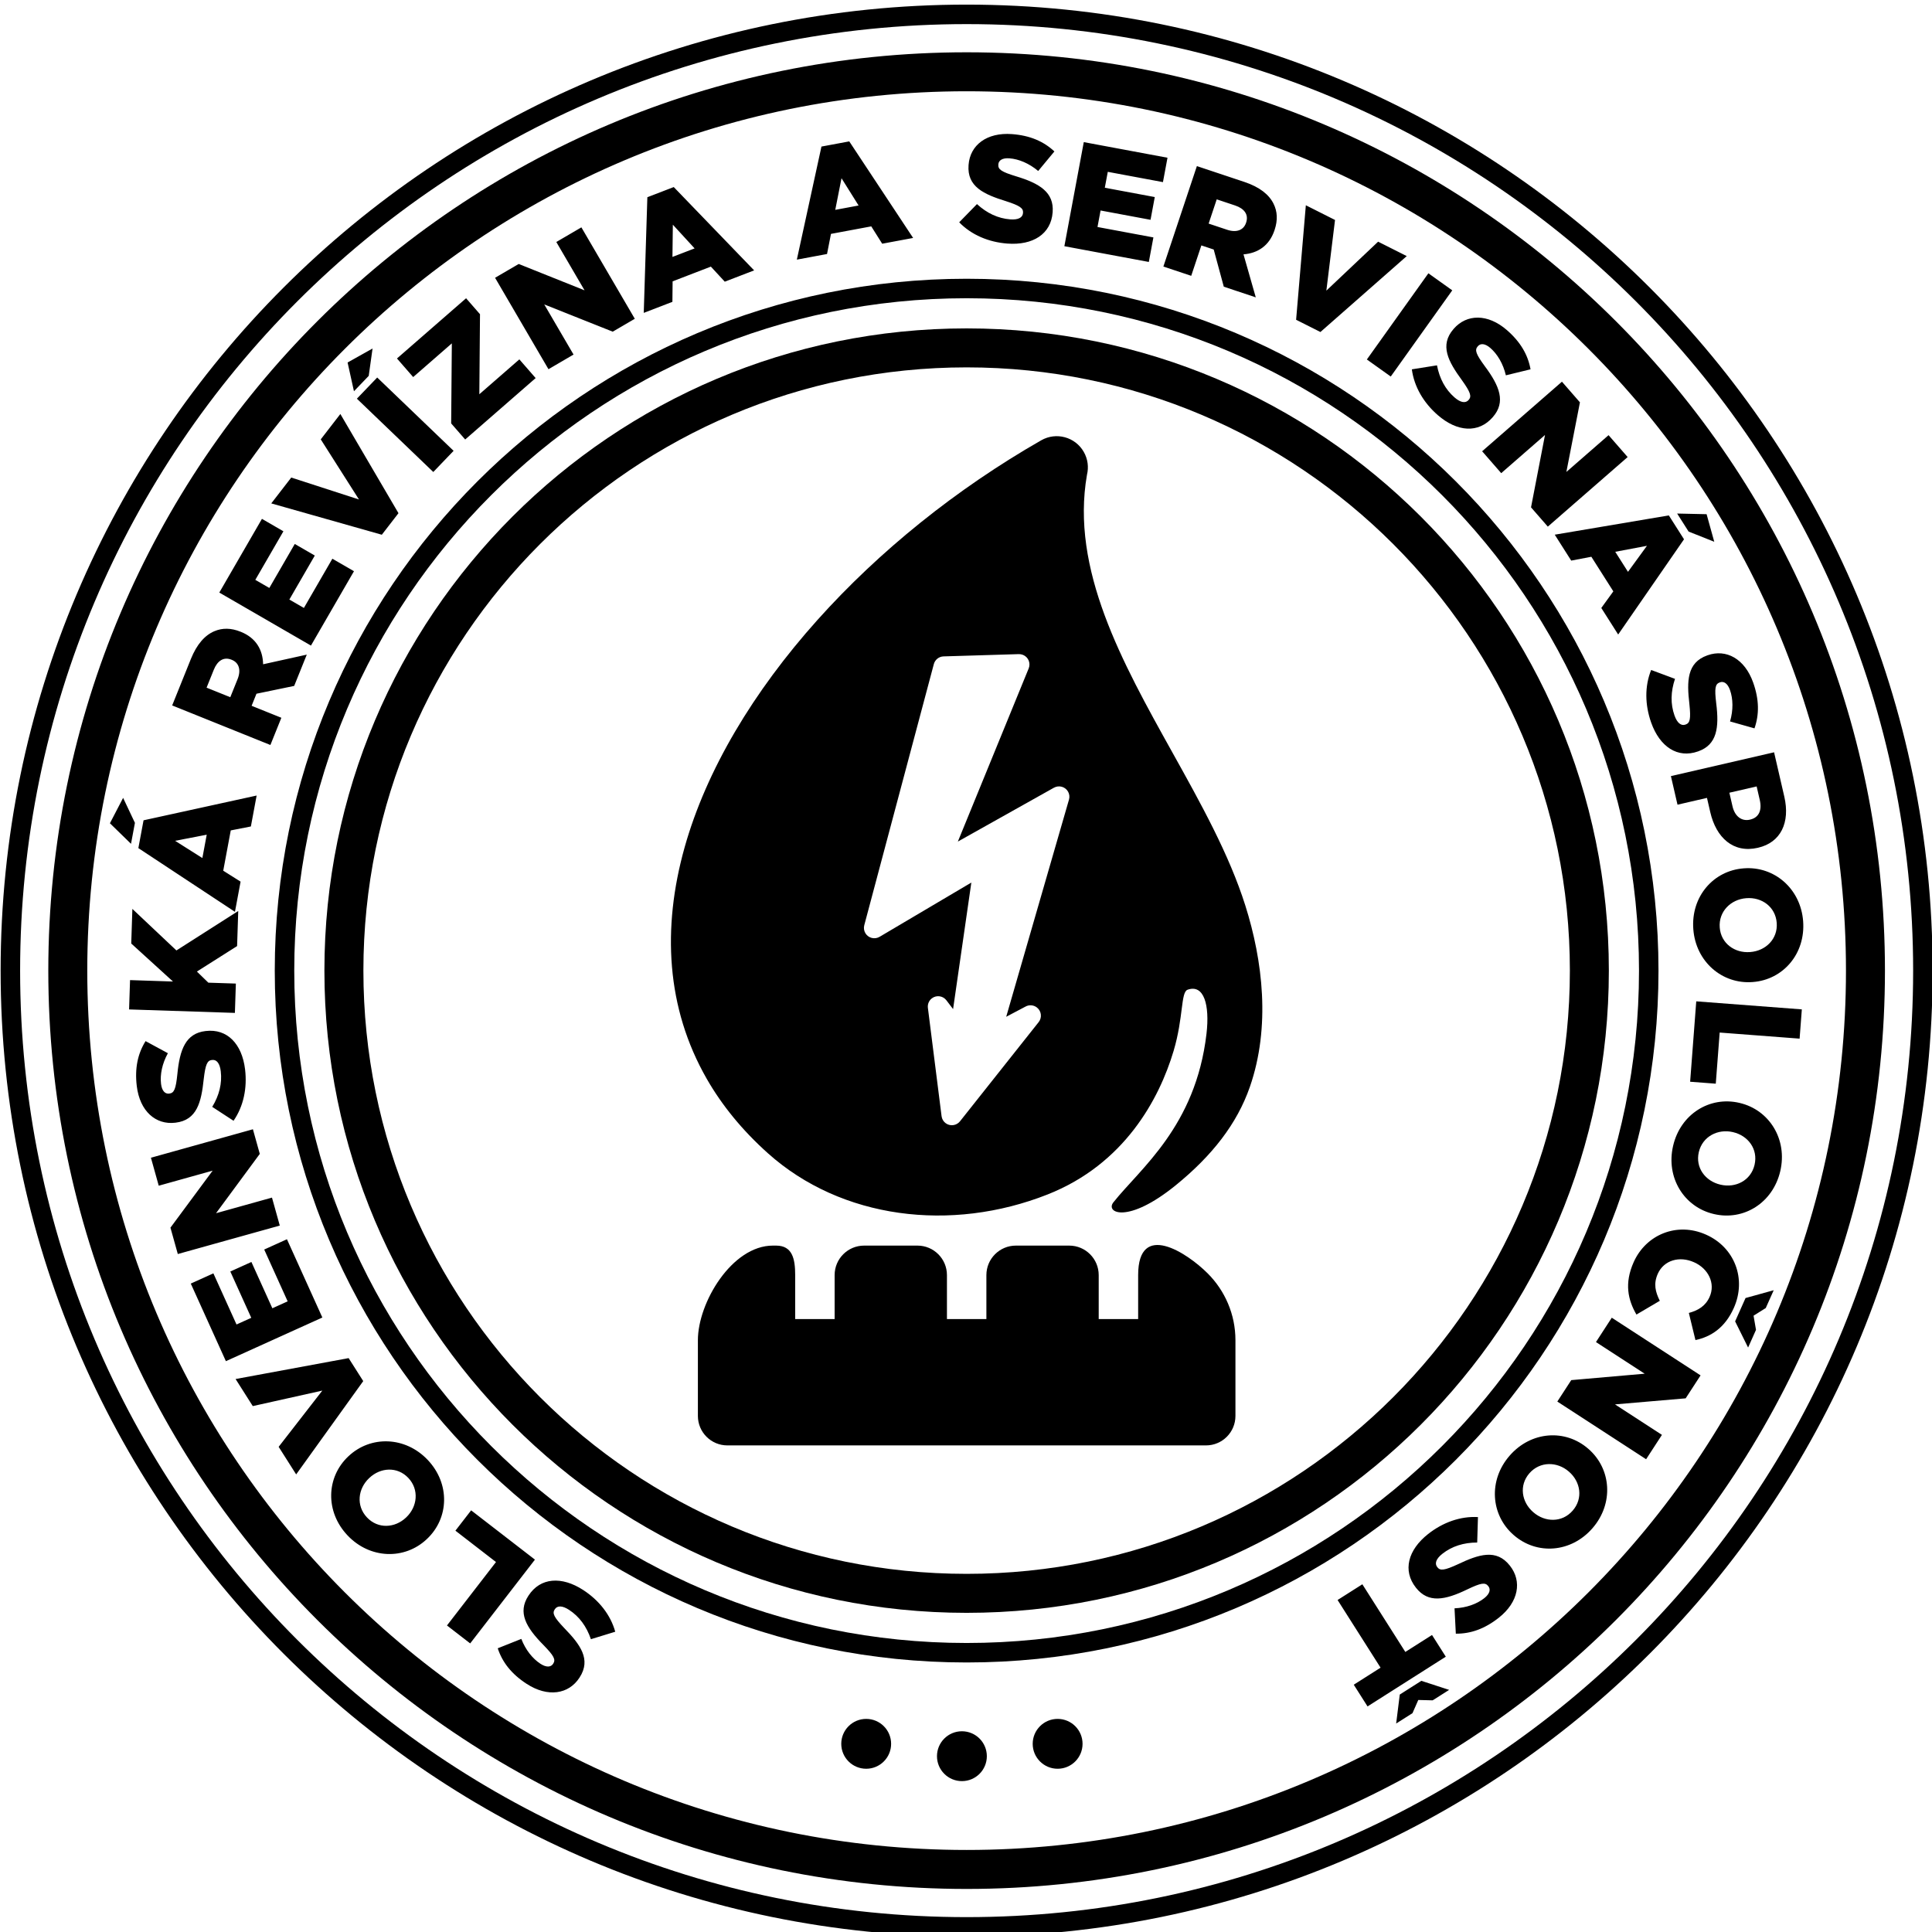 <?xml version="1.0" encoding="utf-8"?>
<!-- Generator: Adobe Illustrator 16.0.0, SVG Export Plug-In . SVG Version: 6.00 Build 0)  -->
<!DOCTYPE svg PUBLIC "-//W3C//DTD SVG 1.1//EN" "http://www.w3.org/Graphics/SVG/1.1/DTD/svg11.dtd">
<svg version="1.1" id="Layer_1" xmlns="http://www.w3.org/2000/svg" xmlns:xlink="http://www.w3.org/1999/xlink" x="0px" y="0px"
	 width="283.464px" height="283.464px" viewBox="0 0 283.464 283.464" enable-background="new 0 0 283.464 283.464"
	 xml:space="preserve">
<g>
	<path d="M141.824,0.677c39.138,0,74.572,15.864,100.22,41.512c25.647,25.648,41.512,61.082,41.512,100.22
		s-15.864,74.572-41.512,100.219c-25.648,25.648-61.082,41.513-100.22,41.513s-74.571-15.864-100.22-41.513
		C15.957,216.981,0.092,181.547,0.092,142.409C0.092,64.133,63.548,0.677,141.824,0.677L141.824,0.677z M240.023,44.211
		c-25.132-25.13-59.85-40.674-98.199-40.674C65.127,3.537,2.951,65.712,2.951,142.409c0,38.349,15.544,73.068,40.675,98.199
		c25.131,25.13,59.85,40.674,98.198,40.674c38.349,0,73.067-15.544,98.199-40.674c25.13-25.131,40.674-59.85,40.674-98.199
		C280.697,104.061,265.153,69.342,240.023,44.211L240.023,44.211z"/>
	<path d="M141.824,7.672c37.207,0,70.89,15.081,95.273,39.464s39.464,58.067,39.464,95.273c0,37.206-15.081,70.891-39.464,95.273
		c-24.383,24.383-58.066,39.464-95.273,39.464s-70.891-15.081-95.273-39.464C22.168,213.3,7.087,179.615,7.087,142.409
		c0-37.206,15.081-70.89,39.464-95.273C70.934,22.753,104.618,7.672,141.824,7.672L141.824,7.672z M233.054,51.18
		c-23.348-23.348-55.603-37.789-91.23-37.789S73.941,27.832,50.595,51.18c-23.348,23.347-37.789,55.602-37.789,91.229
		s14.441,67.883,37.788,91.23s55.603,37.788,91.23,37.788s67.882-14.441,91.23-37.788s37.788-55.603,37.788-91.23
		S256.402,74.527,233.054,51.18L233.054,51.18z"/>
	<path d="M141.824,48.182c26.019,0,49.577,10.547,66.628,27.599c17.051,17.052,27.599,40.609,27.599,66.628
		c0,26.019-10.547,49.577-27.599,66.628s-40.609,27.599-66.628,27.599s-49.576-10.547-66.628-27.599s-27.599-40.609-27.599-66.628
		c0-26.02,10.547-49.576,27.599-66.628C92.248,58.729,115.805,48.182,141.824,48.182L141.824,48.182z M204.41,79.824
		c-16.017-16.017-38.145-25.923-62.585-25.923s-46.568,9.906-62.585,25.923c-16.016,16.017-25.923,38.144-25.923,62.585
		s9.907,46.569,25.923,62.585c16.017,16.016,38.144,25.923,62.585,25.923s46.569-9.907,62.585-25.923
		c16.016-16.017,25.923-38.145,25.923-62.585S220.425,95.841,204.41,79.824L204.41,79.824z"/>
	<path d="M141.824,40.899c28.032,0,53.409,11.362,71.779,29.731c18.369,18.37,29.732,43.748,29.732,71.779
		c0,28.031-11.363,53.409-29.732,71.779c-18.369,18.369-43.747,29.731-71.779,29.731c-28.031,0-53.409-11.362-71.779-29.731
		c-18.369-18.37-29.732-43.748-29.732-71.779c0-28.031,11.363-53.409,29.732-71.779S113.793,40.899,141.824,40.899L141.824,40.899z
		 M211.582,72.652C193.73,54.8,169.066,43.758,141.824,43.758c-27.242,0-51.905,11.042-69.757,28.894
		c-17.852,17.852-28.894,42.515-28.894,69.757s11.042,51.905,28.894,69.757c17.852,17.852,42.516,28.894,69.757,28.894
		s51.906-11.042,69.757-28.894c17.852-17.853,28.894-42.516,28.894-69.757S229.433,90.504,211.582,72.652L211.582,72.652z"/>
	<path d="M85.566,233.286c-3.164-2.056-6.294-1.839-8.023,0.822l-0.024,0.037c-1.584,2.438-0.351,4.615,2.204,7.2
		c1.558,1.595,1.835,2.145,1.449,2.74l-0.024,0.037c-0.314,0.484-0.972,0.56-1.847-0.008c-1.154-0.75-2.179-2.024-2.813-3.654
		l-3.461,1.378c0.677,2.054,2.021,3.773,4.236,5.212c3.126,2.03,6.18,1.526,7.751-0.894l0.024-0.037
		c1.729-2.661,0.096-4.833-2.267-7.267c-1.509-1.589-1.755-2.146-1.393-2.704l0.024-0.037c0.362-0.559,1.101-0.556,2.087,0.086
		c1.508,0.979,2.571,2.437,3.21,4.307l3.569-1.096C89.58,236.924,87.874,234.784,85.566,233.286L85.566,233.286z M78.486,228.829
		l-9.36-7.232l-2.307,2.985l5.953,4.6l-7.192,9.308l3.407,2.632L78.486,228.829L78.486,228.829z M62.765,214.211
		c-3.291-3.485-8.389-3.617-11.633-0.556l-0.033,0.03c-3.244,3.062-3.405,8.097-0.114,11.583c3.29,3.486,8.388,3.618,11.632,0.556
		l0.032-0.03C65.894,222.733,66.055,217.698,62.765,214.211L62.765,214.211z M59.91,216.845c1.63,1.728,1.321,4.246-0.309,5.784
		l-0.032,0.03c-1.63,1.538-4.1,1.703-5.729-0.024c-1.63-1.727-1.322-4.214,0.324-5.768l0.032-0.03
		C55.826,215.299,58.295,215.134,59.91,216.845L59.91,216.845z M53.294,202.635l-2.142-3.372l-16.586,3.068l2.522,3.972
		l10.203-2.274l-6.407,8.25l2.57,4.047L53.294,202.635L53.294,202.635z M47.297,193.306l-5.196-11.484l-3.336,1.51l3.44,7.603
		l-2.245,1.015l-3.074-6.793l-3.094,1.399l3.074,6.794l-2.164,0.979l-3.394-7.501l-3.316,1.5l5.151,11.384L47.297,193.306
		L47.297,193.306z M41.051,179.817l-1.146-4.104l-8.208,2.29l6.419-8.703l-1.008-3.613l-14.964,4.176l1.146,4.104l7.909-2.207
		l-6.191,8.363l1.08,3.869L41.051,179.817L41.051,179.817z M35.958,156.907c-0.448-3.746-2.619-6.012-5.771-5.635l-0.044,0.005
		c-2.887,0.346-3.769,2.687-4.118,6.304c-0.227,2.218-0.472,2.784-1.177,2.868l-0.044,0.005c-0.573,0.068-1.052-0.388-1.176-1.423
		c-0.163-1.367,0.159-2.97,1.004-4.502l-3.274-1.775c-1.144,1.835-1.604,3.969-1.291,6.591c0.443,3.702,2.786,5.724,5.65,5.381
		l0.044-0.005c3.151-0.377,3.773-3.022,4.13-6.395c0.254-2.177,0.523-2.723,1.185-2.802l0.044-0.006
		c0.661-0.078,1.131,0.491,1.271,1.659c0.213,1.785-0.226,3.536-1.253,5.224l3.127,2.04
		C35.733,162.32,36.284,159.639,35.958,156.907L35.958,156.907z M34.465,148.614l0.141-4.304l-4.036-0.132l-1.679-1.632l5.896-3.737
		l0.168-5.146l-9.071,5.787l-6.462-6.096l-0.166,5.079l6.124,5.575l-6.299-0.207l-0.141,4.303L34.465,148.614L34.465,148.614z
		 M34.473,133.783l0.826-4.429l-2.546-1.604l1.103-5.912l2.952-0.578l0.846-4.538l-16.593,3.633l-0.761,4.08L34.473,133.783
		L34.473,133.783z M29.691,125.893l-3.998-2.529l4.637-0.896L29.691,125.893L29.691,125.893z M19.222,123.806l0.574-3.077
		l-1.732-3.664l-1.936,3.725L19.222,123.806L19.222,123.806z M39.673,109.306l1.608-3.994l-4.365-1.757l0.713-1.771l5.533-1.145
		l1.849-4.591l-6.407,1.415c-0.041-2.098-1.03-3.86-3.253-4.755l-0.041-0.017c-1.421-0.572-2.686-0.579-3.87-0.075
		c-1.357,0.578-2.547,1.869-3.435,4.072l-2.744,6.814L39.673,109.306L39.673,109.306z M33.789,102.295l-3.479-1.401l1.061-2.635
		c0.531-1.318,1.447-1.929,2.6-1.465l0.041,0.017c1.05,0.423,1.386,1.491,0.847,2.829L33.789,102.295L33.789,102.295z
		 M45.623,94.721l6.312-10.912l-3.17-1.833l-4.178,7.223l-2.132-1.233l3.733-6.455l-2.939-1.7l-3.733,6.455l-2.056-1.189
		l4.123-7.126l-3.151-1.823l-6.256,10.815L45.623,94.721L45.623,94.721z M56.021,78.456l2.443-3.161l-8.527-14.554l-2.876,3.723
		l5.608,8.821l-9.937-3.219L39.8,73.859L56.021,78.456L56.021,78.456z M63.572,69.252l2.98-3.106L55.344,55.389l-2.981,3.106
		L63.572,69.252L63.572,69.252z M51.933,57.406l2.167-2.258l0.561-4.014l-3.662,2.053L51.933,57.406L51.933,57.406z M68.252,64.483
		l10.339-9.011L76.2,52.728l-5.872,5.118l0.098-11.743l-2.042-2.342l-10.139,8.836l2.377,2.727l5.671-4.943l-0.098,11.743
		L68.252,64.483L68.252,64.483z M80.472,54.171l3.679-2.149l-4.299-7.358l10.048,4l3.238-1.892l-7.836-13.414l-3.679,2.149
		l4.142,7.09l-9.661-3.866l-3.468,2.026L80.472,54.171L80.472,54.171z M94.451,45.906l4.204-1.619l0.031-3.008l5.612-2.161
		l2.041,2.21l4.308-1.658L98.853,27.445l-3.873,1.491L94.451,45.906L94.451,45.906z M98.662,37.697l0.058-4.731l3.194,3.479
		L98.662,37.697L98.662,37.697z M116.913,38.094l4.429-0.826l0.578-2.952l5.912-1.103l1.604,2.545l4.538-0.846l-9.37-14.168
		l-4.08,0.76L116.913,38.094L116.913,38.094z M122.549,30.791l0.918-4.641l2.507,4.002L122.549,30.791L122.549,30.791z
		 M147.796,35.737c3.762,0.286,6.405-1.404,6.646-4.568l0.004-0.044c0.221-2.899-1.904-4.218-5.386-5.263
		c-2.132-0.652-2.64-1.002-2.586-1.71l0.004-0.044c0.044-0.576,0.585-0.958,1.625-0.878c1.372,0.105,2.882,0.732,4.221,1.857
		l2.377-2.868c-1.578-1.478-3.583-2.343-6.216-2.543c-3.718-0.283-6.155,1.623-6.374,4.5l-0.004,0.044
		c-0.241,3.164,2.233,4.288,5.473,5.291c2.086,0.671,2.569,1.042,2.519,1.706l-0.003,0.044c-0.051,0.664-0.7,1.015-1.874,0.925
		c-1.792-0.136-3.425-0.906-4.881-2.241l-2.607,2.672C142.53,34.467,145.052,35.528,147.796,35.737L147.796,35.737z M156.165,36.123
		l12.392,2.311l0.671-3.6l-8.203-1.529l0.452-2.422l7.33,1.367l0.622-3.338l-7.33-1.367l0.436-2.334l8.094,1.509l0.667-3.578
		l-12.282-2.291L156.165,36.123L156.165,36.123z M170.692,39.107l4.084,1.362l1.488-4.463l1.812,0.604l1.479,5.453l4.694,1.566
		l-1.803-6.31c2.092-0.168,3.79-1.262,4.549-3.536l0.014-0.042c0.484-1.453,0.415-2.716-0.161-3.867
		c-0.659-1.32-2.021-2.429-4.272-3.18l-6.969-2.324L170.692,39.107L170.692,39.107z M177.332,32.806l1.187-3.558l2.695,0.899
		c1.348,0.449,2.014,1.327,1.62,2.506l-0.014,0.042c-0.358,1.074-1.403,1.474-2.772,1.017L177.332,32.806L177.332,32.806z
		 M190.166,46.916l3.567,1.797L206.4,37.575l-4.202-2.116l-7.594,7.183l1.271-10.368l-4.281-2.156L190.166,46.916L190.166,46.916z
		 M200.547,52.743l3.505,2.501l9.024-12.645l-3.504-2.501L200.547,52.743L200.547,52.743z M210.954,60.908
		c2.847,2.476,5.977,2.698,8.06,0.303l0.028-0.034c1.908-2.194,0.99-4.521-1.18-7.437c-1.32-1.795-1.519-2.379-1.053-2.916
		l0.029-0.033c0.379-0.436,1.041-0.419,1.827,0.266c1.039,0.903,1.876,2.308,2.278,4.01l3.619-0.882
		c-0.384-2.128-1.476-4.019-3.469-5.751c-2.813-2.446-5.907-2.372-7.801-0.194l-0.028,0.033c-2.082,2.395-0.769,4.773,1.231,7.512
		c1.273,1.783,1.439,2.369,1.003,2.872l-0.029,0.034c-0.437,0.502-1.168,0.396-2.056-0.376c-1.355-1.179-2.206-2.772-2.578-4.712
		l-3.688,0.587C207.485,56.746,208.876,59.103,210.954,60.908L210.954,60.908z M217.459,66.209l2.8,3.212l6.424-5.6l-2.05,10.618
		l2.465,2.828l11.711-10.207l-2.8-3.212l-6.19,5.396l1.991-10.213l-2.64-3.028L217.459,66.209L217.459,66.209z M228.113,78.449
		l2.416,3.803l2.955-0.563l3.225,5.076l-1.766,2.436l2.476,3.896l9.66-13.972l-2.226-3.503L228.113,78.449L228.113,78.449z
		 M236.991,80.96l4.648-0.876l-2.78,3.817L236.991,80.96L236.991,80.96z M246.072,75.348l1.679,2.642l3.766,1.499l-1.124-4.045
		L246.072,75.348L246.072,75.348z M242.261,106.02c1.261,3.556,3.876,5.29,6.867,4.23l0.042-0.015
		c2.74-0.971,3.087-3.448,2.633-7.055c-0.266-2.213-0.151-2.818,0.519-3.056l0.042-0.015c0.544-0.193,1.111,0.147,1.46,1.131
		c0.459,1.297,0.497,2.932,0.01,4.611l3.584,1.014c0.713-2.042,0.693-4.224-0.189-6.713c-1.244-3.514-3.974-4.973-6.694-4.009
		l-0.041,0.015c-2.991,1.06-3.018,3.777-2.625,7.146c0.23,2.179,0.087,2.771-0.54,2.994l-0.042,0.015
		c-0.627,0.223-1.212-0.23-1.604-1.339c-0.601-1.694-0.557-3.499,0.074-5.371l-3.498-1.304
		C241.291,100.689,241.342,103.426,242.261,106.02L242.261,106.02z M245.156,113.87l0.968,4.195l4.324-0.998l0.484,2.098
		c0.863,3.74,3.378,6.053,6.969,5.225l0.043-0.01c3.329-0.769,4.729-3.688,3.851-7.494l-1.502-6.509L245.156,113.87L245.156,113.87z
		 M253.735,116.308l4.001-0.923l0.459,1.99c0.344,1.492-0.111,2.577-1.409,2.876l-0.043,0.01c-1.189,0.274-2.204-0.471-2.544-1.941
		L253.735,116.308L253.735,116.308z M248.444,136.337c0.364,4.78,4.244,8.09,8.692,7.75l0.044-0.003
		c4.448-0.339,7.741-4.151,7.377-8.931c-0.364-4.779-4.244-8.09-8.692-7.751l-0.044,0.003
		C251.374,127.745,248.08,131.557,248.444,136.337L248.444,136.337z M252.32,136.086c-0.181-2.368,1.644-4.131,3.879-4.302
		l0.044-0.003c2.235-0.171,4.258,1.255,4.438,3.624c0.181,2.367-1.623,4.107-3.881,4.279l-0.044,0.003
		C254.522,139.858,252.499,138.432,252.32,136.086L252.32,136.086z M248.875,146.917l-0.898,11.795l3.762,0.286l0.572-7.502
		l11.728,0.894l0.327-4.293L248.875,146.917L248.875,146.917z M245.48,168.113c-1.09,4.668,1.615,8.991,5.959,10.006l0.043,0.01
		c4.344,1.015,8.631-1.631,9.721-6.299s-1.615-8.992-5.959-10.006l-0.043-0.011C250.857,160.799,246.57,163.445,245.48,168.113
		L245.48,168.113z M249.251,169.039c0.54-2.313,2.811-3.445,4.993-2.937l0.043,0.011c2.183,0.51,3.684,2.478,3.143,4.79
		c-0.539,2.313-2.783,3.43-4.987,2.915l-0.043-0.011C250.217,173.297,248.716,171.33,249.251,169.039L249.251,169.039z
		 M239.694,185.181c-1.394,3.121-0.842,5.531,0.405,7.692l3.429-2.018c-0.653-1.313-0.953-2.491-0.293-3.971
		c0.888-1.985,3.174-2.642,5.301-1.691l0.041,0.018c2.066,0.924,3.145,3.082,2.257,5.068c-0.606,1.357-1.691,1.99-3.046,2.357
		l0.968,3.981c2.284-0.487,4.332-1.808,5.627-4.706c1.918-4.295,0.088-8.904-4.045-10.751l-0.041-0.018
		C246.061,179.252,241.504,181.129,239.694,185.181L239.694,185.181z M256.482,197.712l1.159-2.594l-0.358-2.08l1.788-1.121
		l1.168-2.614l-4.133,1.144l-1.529,3.425L256.482,197.712L256.482,197.712z M236.481,193.335l-2.321,3.573l7.147,4.642
		l-10.773,0.942l-2.043,3.146l13.028,8.461l2.321-3.573l-6.887-4.473l10.368-0.888l2.188-3.368L236.481,193.335L236.481,193.335z
		 M221.487,213.584c-3.146,3.617-2.774,8.704,0.592,11.631l0.033,0.029c3.366,2.927,8.393,2.592,11.538-1.025
		s2.774-8.704-0.592-11.631l-0.033-0.029C229.659,209.632,224.632,209.967,221.487,213.584L221.487,213.584z M224.388,216.166
		c1.559-1.791,4.096-1.732,5.787-0.262l0.033,0.029c1.691,1.471,2.098,3.912,0.539,5.704c-1.558,1.792-4.063,1.73-5.771,0.245
		l-0.033-0.028C223.251,220.382,222.845,217.942,224.388,216.166L224.388,216.166z M209.536,225.069
		c-2.963,2.335-3.766,5.368-1.802,7.861l0.027,0.035c1.8,2.283,4.257,1.816,7.527,0.229c2.01-0.962,2.621-1.048,3.061-0.49
		l0.027,0.035c0.356,0.453,0.217,1.101-0.603,1.746c-1.08,0.852-2.617,1.412-4.364,1.489l0.19,3.721
		c2.163,0.019,4.224-0.7,6.298-2.335c2.929-2.308,3.434-5.36,1.647-7.627l-0.027-0.034c-1.964-2.493-4.546-1.646-7.609-0.192
		c-1.99,0.918-2.597,0.973-3.009,0.449l-0.027-0.035c-0.412-0.522-0.172-1.221,0.753-1.949c1.412-1.112,3.135-1.65,5.11-1.653
		l0.111-3.732C214.273,222.439,211.698,223.366,209.536,225.069L209.536,225.069z M204.845,252.877l2.397-1.522l0.85-1.934
		l2.111,0.053l2.416-1.534l-4.077-1.328l-3.166,2.012L204.845,252.877L204.845,252.877z M199.885,232.446l-3.634,2.308l6.307,9.929
		l-3.934,2.499l2.022,3.185l11.483-7.295l-2.023-3.184l-3.915,2.486L199.885,232.446L199.885,232.446z"/>
	<path fill-rule="evenodd" clip-rule="evenodd" d="M141.132,254.012c2.02,0,3.658,1.638,3.658,3.657
		c0,2.021-1.638,3.658-3.658,3.658s-3.658-1.638-3.658-3.658C137.474,255.65,139.112,254.012,141.132,254.012L141.132,254.012z"/>
	<path fill-rule="evenodd" clip-rule="evenodd" d="M127.088,252.197c2.02,0,3.657,1.638,3.657,3.658c0,2.02-1.637,3.657-3.657,3.657
		s-3.658-1.638-3.658-3.657C123.431,253.834,125.068,252.197,127.088,252.197L127.088,252.197z"/>
	<path fill-rule="evenodd" clip-rule="evenodd" d="M155.175,252.197c2.021,0,3.658,1.638,3.658,3.658
		c0,2.02-1.638,3.657-3.658,3.657c-2.02,0-3.657-1.638-3.657-3.657C151.518,253.834,153.156,252.197,155.175,252.197
		L155.175,252.197z"/>
	<path d="M176.941,212.071h-70.22c-2.39,0-4.327-1.938-4.327-4.328v-11.104c0-5.531,5.003-13.884,10.999-13.884h0.475
		c2.39,0,2.802,1.938,2.802,4.327v6.453h5.787v-6.453c0-2.39,1.938-4.327,4.327-4.327h7.826c2.39,0,4.327,1.938,4.327,4.327v6.453
		h5.787v-6.453c0-2.39,1.938-4.327,4.327-4.327h7.826c2.39,0,4.327,1.938,4.327,4.327v6.453h5.787v-6.453
		c0-7.992,7.167-3.285,10.2-0.252c2.515,2.515,4.075,5.986,4.075,9.809v11.104C181.267,210.133,179.33,212.071,176.941,212.071
		L176.941,212.071z"/>
	<path d="M182.713,132.854c-2.373-7.505-6.513-14.937-10.743-22.533c-7.311-13.125-14.92-26.79-12.487-40.669
		c0.268-1.097,0.132-2.295-0.474-3.353c-1.254-2.191-4.047-2.952-6.239-1.698c-12.497,7.15-23.818,16.294-32.842,26.37
		c-9.386,10.479-16.292,21.992-19.485,33.367c-3.328,11.857-2.685,23.571,3.238,33.925c2.214,3.871,5.186,7.54,8.984,10.942
		c10.765,9.643,26.863,11.646,41.038,6.047c11.242-4.44,16.373-13.96,18.489-21.063c1.467-4.929,1.033-8.613,2.05-8.975
		c2.389-0.85,3.272,2.191,2.774,6.466c-1.588,13.61-9.737,19.775-13.661,24.732c-1.202,1.52,2.087,3.233,9.155-2.514
		c5.318-4.323,8.987-9.004,10.871-14.429C186.443,150.648,185.273,140.95,182.713,132.854z M156.842,117.32l-9.211,31.861
		l2.813-1.485c0.525-0.299,1.201-0.268,1.703,0.132c0.658,0.522,0.767,1.48,0.244,2.139l-11.544,14.556
		c-0.241,0.298-0.591,0.508-1.001,0.56c-0.833,0.105-1.593-0.484-1.698-1.316l-2.008-15.894c-0.064-0.521,0.142-1.061,0.59-1.4
		c0.668-0.507,1.621-0.376,2.127,0.292l0.98,1.289l2.679-18.564l-13.463,7.96c-0.339,0.198-0.753,0.269-1.163,0.161
		c-0.813-0.214-1.298-1.046-1.084-1.859l10.206-38.313c0.169-0.635,0.739-1.113,1.43-1.132l11.042-0.334
		c0.204-0.004,0.412,0.032,0.614,0.113c0.776,0.316,1.149,1.202,0.834,1.978l-10.396,25.413l14.102-7.907l0.001,0.003
		c0.344-0.192,0.76-0.252,1.166-0.134C156.612,115.671,157.076,116.514,156.842,117.32z"/>
</g>
</svg>
